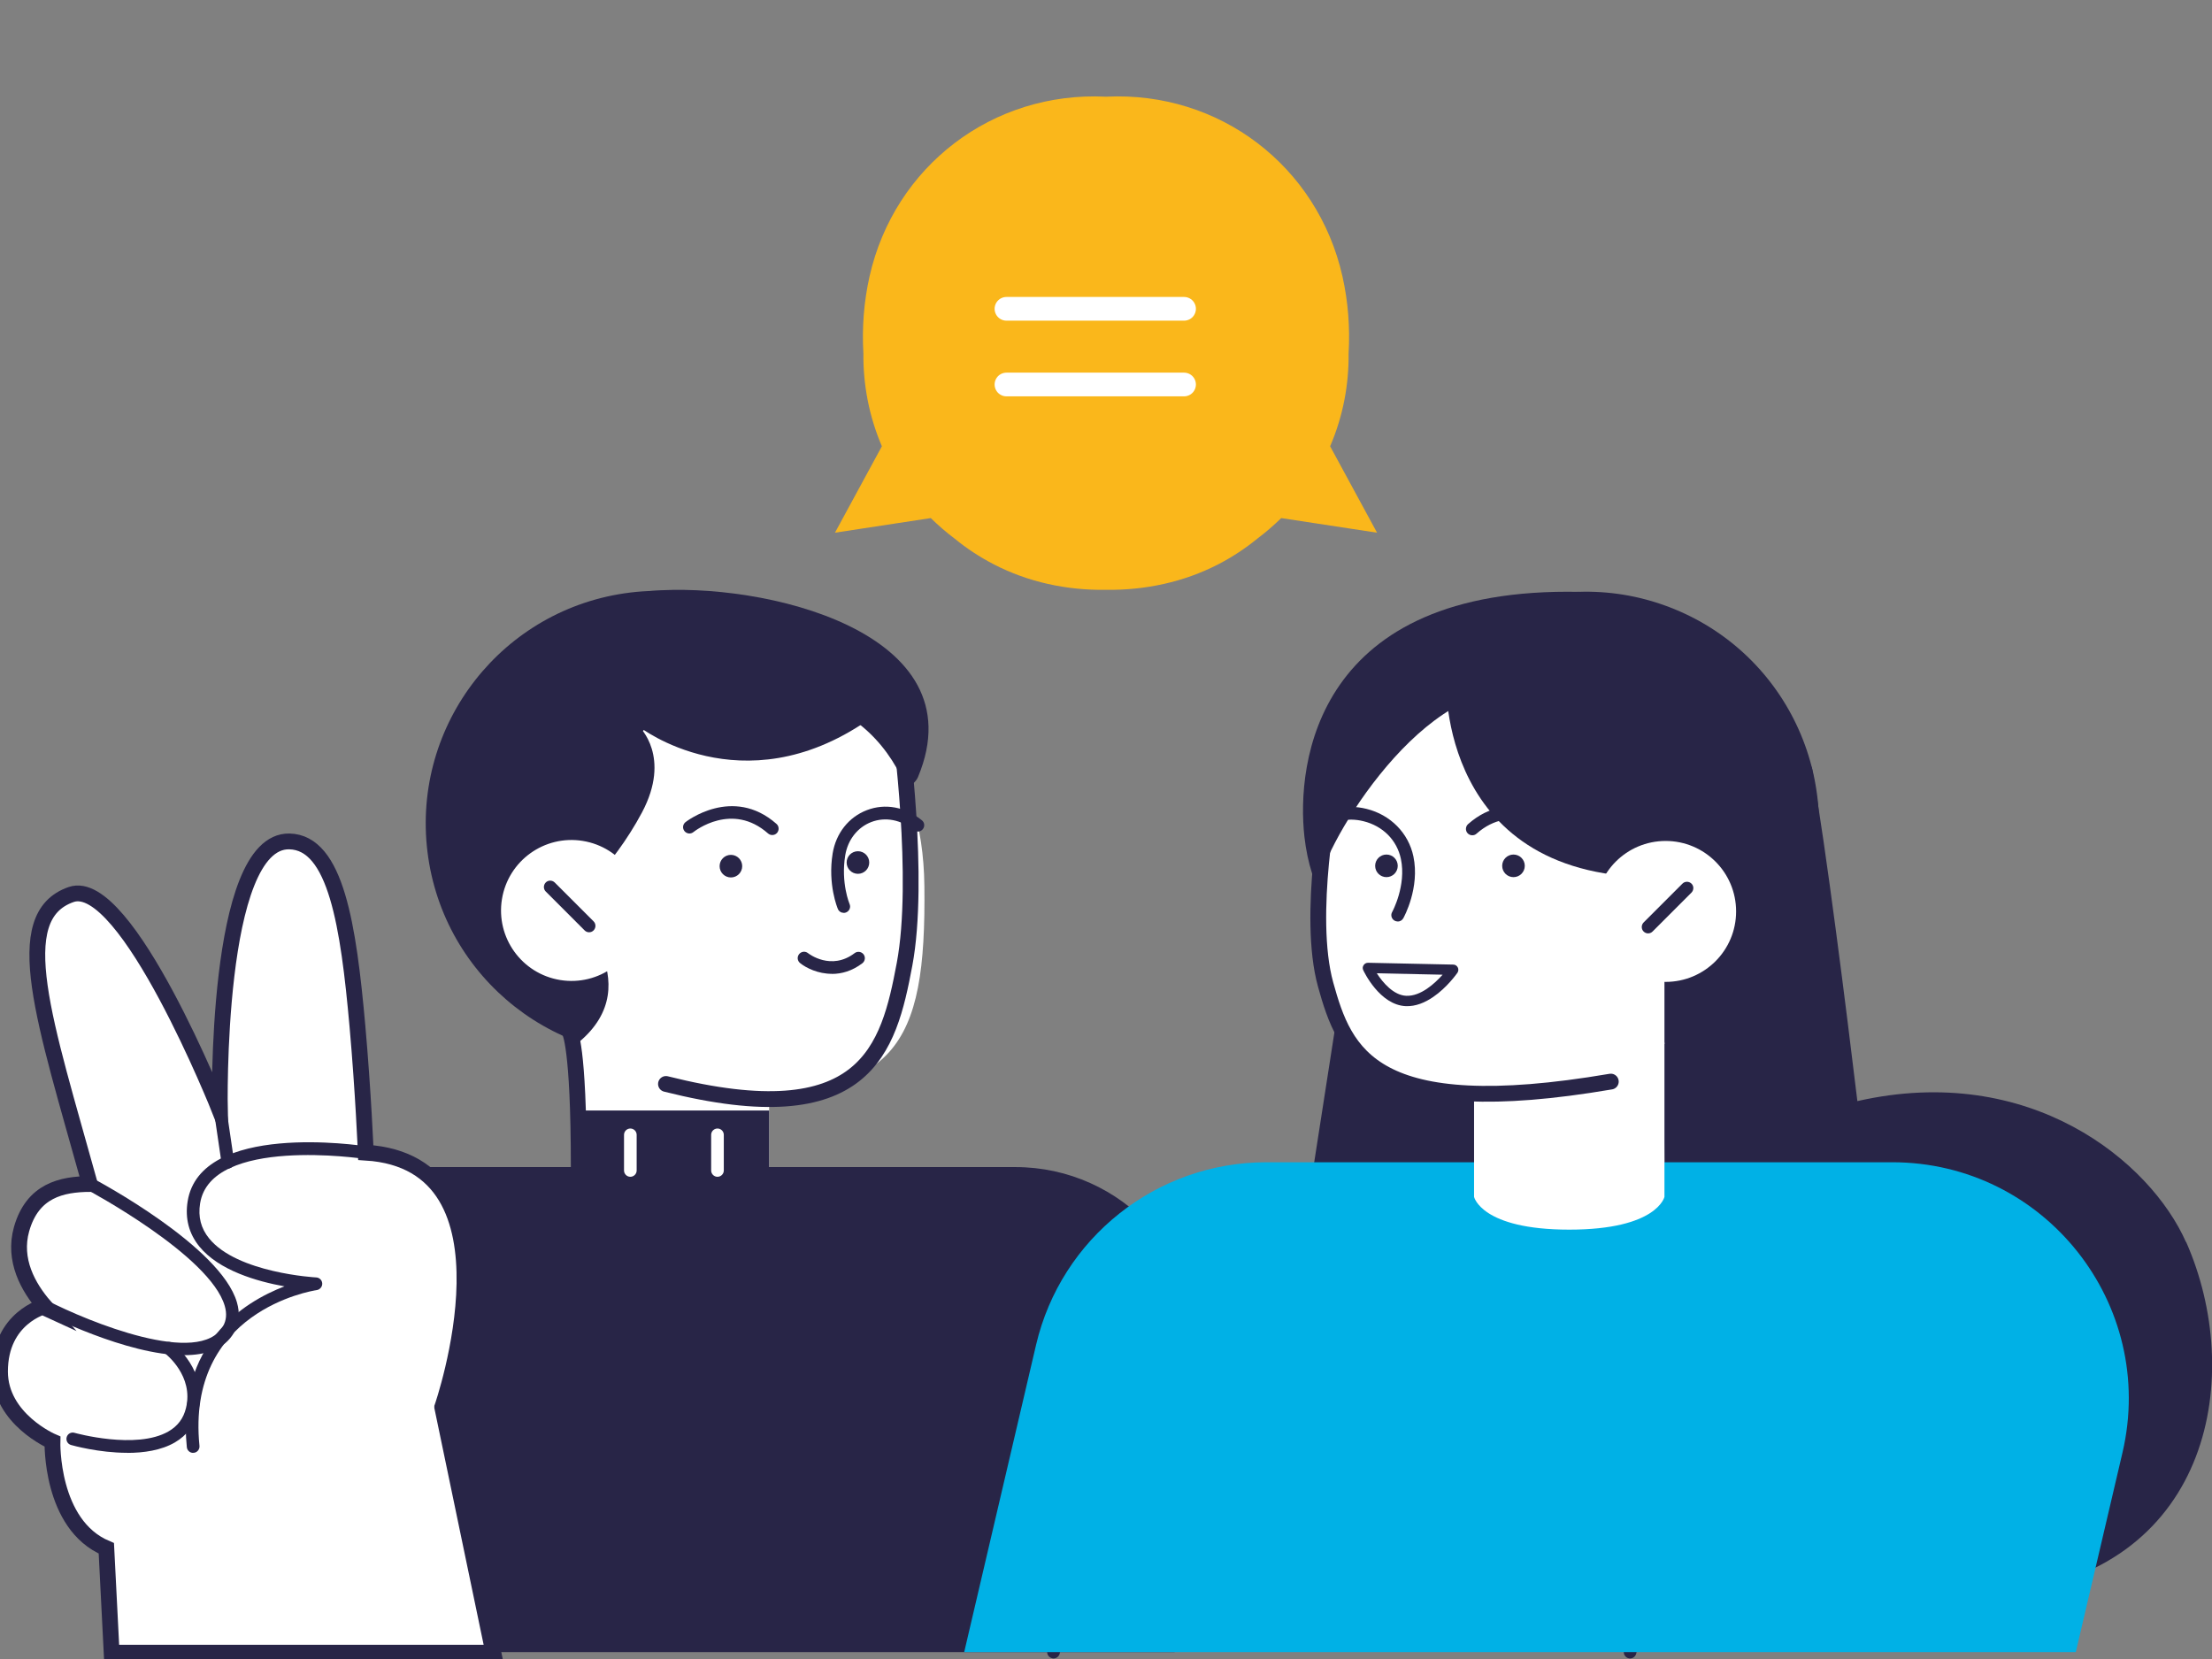 <svg xmlns="http://www.w3.org/2000/svg" id="Calque_1" viewBox="0 0 280 210"><rect x="0" y="0" width="280" height="210" fill="#808080" stroke="none"/><defs><style>.cls-1{fill:#fab71b;}.cls-2{fill:#00b1e6;}.cls-3,.cls-4{fill:#fff;}.cls-5{fill:#282547;}.cls-4,.cls-6{stroke:#282547;stroke-miterlimit:10;stroke-width:2px;}.cls-6,.cls-7{fill:none;stroke-linecap:round;}.cls-7{stroke:#fff;stroke-linejoin:round;stroke-width:3px;}</style></defs><path class="cls-5" d="M133.36,209.93c-.05,0-.1,0-.16-.02-.44-.09-.72-.51-.63-.94,1.06-5.36,4.01-10.2,8.31-13.62,.35-.28,.85-.22,1.13,.13,.28,.35,.22,.85-.13,1.13-4.01,3.18-6.75,7.68-7.73,12.67-.08,.38-.41,.65-.79,.65Z"></path><path class="cls-5" d="M206.34,209.93c-.06,0-.12,0-.18-.02-.43-.1-.7-.53-.6-.96l4.5-19.47c.1-.43,.53-.7,.96-.6,.43,.1,.7,.53,.6,.96l-4.5,19.47c-.09,.37-.42,.62-.78,.62Z"></path><path class="cls-5" d="M141.38,196.79c-.44,0-.8-.36-.8-.8v-6.33c0-.44,.36-.8,.8-.8,.44,0,.8,.36,.8,.8v6.33c0,.44-.36,.8-.8,.8h0Z"></path><path class="cls-5" d="M276.71,157.23c-4.51-10.2-19.74-22.81-41.6-17.85-1.36-11.3-3.96-32.1-5.76-42.28l-19.04,13.92,.39,36.09s-3.17,33.36,2.34,41.34c8.82,12.76,29.41,14.76,41.48,13.15,25.46-3.39,29.61-27.62,22.21-44.38Z"></path><rect class="cls-3" x="73.26" y="123.57" width="24.1" height="27.66"></rect><circle class="cls-5" cx="200.79" cy="104.36" r="29.46" transform="translate(28.04 250.54) rotate(-67.7)"></circle><path class="cls-5" d="M171.97,111.02l-6.13,39.41,27.96-3.32s-3-35.63-5.56-50.01l-16.27,13.92Z"></path><path class="cls-5" d="M21.7,172.71l-6.74,36.42H148.69l2.97-36.27c1.11-13.54-9.58-25.13-23.16-25.13H51.74c-14.73,0-27.36,10.51-30.04,24.99Z"></path><path class="cls-2" d="M262.76,209.13l5.91-25.26c4.39-18.78-9.86-36.75-29.15-36.75h-79.22c-13.9,0-25.98,9.58-29.15,23.11l-9.1,38.9h140.7Z"></path><path class="cls-5" d="M82.31,74.81l7.65,22.27s24.04,6.58,26.25,1.26c7.66-18.41-19.74-24.75-33.9-23.53Z"></path><rect class="cls-5" x="73.26" y="140.57" width="24.1" height="10.66"></rect><circle class="cls-5" cx="83.35" cy="104.25" r="29.46" transform="translate(-12 10.85) rotate(-6.95)"></circle><path class="cls-3" d="M117.01,112.13c.25,20.67-3.7,26.63-25.47,26.63-11.69,0-18.29-6.81-18.29-6.81,0,0-4.19-42.63,18.51-44.47,17.26-1.4,25.07,9.28,25.25,24.65Z"></path><circle class="cls-5" cx="92.52" cy="109.64" r="1.43"></circle><circle class="cls-5" cx="108.6" cy="109.18" r="1.43"></circle><path class="cls-5" d="M97.75,105.7c-.19,0-.38-.07-.53-.2-4.54-4.01-9.25-.33-9.45-.17-.35,.28-.85,.22-1.13-.13-.28-.35-.22-.85,.13-1.13,.06-.05,5.97-4.67,11.52,.22,.33,.29,.36,.8,.07,1.14-.16,.18-.38,.27-.6,.27Z"></path><path class="cls-5" d="M106.8,115.55c-.31,0-.61-.18-.74-.49-.05-.12-1.3-3.1-.66-7.04,.42-2.55,2.03-4.59,4.33-5.47,2.32-.89,4.85-.42,6.96,1.28,.35,.28,.4,.79,.12,1.13-.28,.35-.78,.4-1.13,.12-1.65-1.33-3.61-1.7-5.38-1.03-1.75,.67-2.99,2.25-3.31,4.23-.57,3.49,.54,6.12,.55,6.15,.18,.41-.01,.88-.42,1.06-.1,.04-.21,.07-.32,.07Z"></path><path class="cls-5" d="M72,114.65s5.5-4.73,9.26-11.8c3.76-7.07-.34-10.85-.34-10.85,0,0,12.94,10.13,28.85-.78l-11-10.15h-22.87l-7.62,14.48-8.74,20.49,13.71,15.9c9.17-7.61-1.25-17.3-1.25-17.3Z"></path><circle class="cls-3" cx="72.34" cy="115.24" r="8.92" transform="translate(-53 168.19) rotate(-80.78)"></circle><path class="cls-5" d="M74.57,118.01c-.21,0-.41-.08-.57-.24l-4.92-4.92c-.31-.31-.31-.82,0-1.14s.82-.31,1.14,0l4.92,4.92c.31,.31,.31,.82,0,1.14-.16,.16-.36,.24-.57,.24Z"></path><path class="cls-5" d="M165.12,105.94c1.49,13.28,12.38,19.35,18.26,15.69,2.37-1.48,16.58-46.71,16.58-46.71-33.42-.71-35.89,21.69-34.84,31.02Z"></path><path class="cls-3" d="M210.69,123.99h-24.1v27.51s.91,4.15,12.05,4.15,12.05-4.15,12.05-4.15v-27.51Z"></path><path class="cls-3" d="M166.85,112.46c0,3.93,.18,7.32,.61,10.22,1.84,12.39,8.27,16.1,25.18,16.1,13.99,0,18.06-6.66,18.06-6.66l-1.19-11.01s5.02-32.03-17.7-33.6c-12.48-.86-24.95,20.68-24.95,24.95Z"></path><circle class="cls-5" cx="191.58" cy="109.6" r="1.43"></circle><circle class="cls-5" cx="175.5" cy="109.6" r="1.43"></circle><path class="cls-5" d="M186.36,105.73c-.22,0-.44-.09-.6-.27-.29-.33-.26-.84,.07-1.14,5.54-4.9,11.46-.27,11.52-.22,.35,.28,.4,.78,.13,1.13-.28,.35-.78,.4-1.13,.13-.2-.16-4.93-3.82-9.45,.17-.15,.14-.34,.2-.53,.2Z"></path><path class="cls-5" d="M176.92,116.64c-.13,0-.27-.03-.39-.1-.39-.22-.53-.71-.31-1.09,.02-.03,1.82-3.35,1.11-6.72-.5-2.38-2.27-4.17-4.74-4.78-2.05-.51-4.06-.02-5.12,1.25-.28,.34-.79,.39-1.13,.1-.34-.28-.39-.79-.1-1.13,1.47-1.77,4.06-2.45,6.74-1.78,3.03,.75,5.31,3.06,5.93,6.01,.84,3.98-1.19,7.68-1.28,7.84-.15,.26-.42,.41-.7,.41Z"></path><path class="cls-5" d="M199.96,81.07l-16.9,5.05s-1.07,25.53,27.25,24.9l19.04-13.92-29.39-16.03Z"></path><path class="cls-3" d="M219.76,115.37c0-4.93-3.99-8.92-8.92-8.92s-8.92,3.99-8.92,8.92,3.99,8.92,8.92,8.92c4.93,0,8.92-3.99,8.92-8.92Z"></path><path class="cls-5" d="M208.62,118.15c-.21,0-.41-.08-.57-.24-.31-.31-.31-.82,0-1.14l4.92-4.92c.31-.31,.82-.31,1.14,0s.31,.82,0,1.14l-4.92,4.92c-.16,.16-.36,.24-.57,.24Z"></path><path class="cls-5" d="M177.95,127.36c-3.3-.14-5.31-4.38-5.39-4.56-.1-.2-.08-.44,.05-.63,.12-.19,.33-.3,.56-.3l10.79,.23c.24,0,.46,.14,.57,.36,.11,.21,.09,.47-.04,.67-.08,.11-1.31,1.87-3.09,3.08-1.01,.69-2.19,1.2-3.44,1.15Zm-3.67-4.16c.77,1.2,2.14,2.79,3.73,2.85,1.83,.08,3.61-1.56,4.6-2.67l-8.33-.18Z"></path><path class="cls-5" d="M105.3,123.27c-1.74,0-3.24-.73-4.02-1.36-.35-.28-.41-.78-.13-1.13,.28-.35,.78-.41,1.13-.13,.12,.1,2.94,2.25,5.9,0,.35-.27,.86-.2,1.13,.15,.27,.35,.2,.86-.15,1.13-1.3,.99-2.64,1.35-3.85,1.35Z"></path><path class="cls-3" d="M79.79,148.96c-.44,0-.8-.36-.8-.8v-4.51c0-.44,.36-.8,.8-.8s.8,.36,.8,.8v4.51c0,.44-.36,.8-.8,.8Z"></path><path class="cls-3" d="M90.82,148.96c-.44,0-.8-.36-.8-.8v-4.51c0-.44,.36-.8,.8-.8s.8,.36,.8,.8v4.51c0,.44-.36,.8-.8,.8Z"></path><path class="cls-4" d="M55.98,178.12s10.73-30.96-9.68-32.22c0,0-.31-7.64-1.06-16.06-1.13-12.63-2.71-23.21-8.61-23.33-9.49-.19-8.8,34.07-8.8,34.07,0,0-11.84-29.77-18.82-27.35-8.02,2.77-3.36,16.05,2.36,36.64-3.54,.03-7.25,.8-8.64,5.72-1.1,3.91,.84,7.36,2.92,9.76C5.63,165.34,0,166.77,0,173.61c0,6.03,6.64,8.87,6.64,8.87,0,0-.29,10.52,6.82,13.51l.67,13.21H62.45l-6.47-31.07Z"></path><path class="cls-5" d="M62.45,210c-.37,0-.71-.26-.79-.64l-6.47-31.07c-.03-.14-.02-.29,.03-.43,.06-.18,6.03-17.72,.25-26.39-1.94-2.9-5.04-4.51-9.22-4.76-.44-.03-.78-.41-.75-.85,.03-.44,.41-.78,.85-.75,4.71,.29,8.23,2.13,10.46,5.48,5.93,8.9,.73,25.42,0,27.59l6.43,30.86c.09,.43-.19,.86-.62,.95-.06,.01-.11,.02-.16,.02Z"></path><path class="cls-5" d="M24.45,183.91c-.41,0-.76-.31-.8-.72-1.31-13.06,7.15-18.36,12.36-20.36-3.46-.62-8.31-2.01-10.78-5.05-1.32-1.63-1.82-3.55-1.48-5.7,1.61-10.12,21.81-7.1,22.66-6.97,.44,.07,.74,.48,.67,.92-.07,.44-.48,.74-.92,.67-.19-.03-19.47-2.91-20.83,5.63-.27,1.7,.1,3.15,1.14,4.43,3.55,4.38,13.46,4.94,13.56,4.94,.41,.02,.74,.35,.76,.76,.02,.41-.28,.77-.68,.84-.68,.1-16.57,2.69-14.86,19.72,.04,.44-.28,.84-.72,.88-.03,0-.05,0-.08,0Z"></path><path class="cls-5" d="M23.3,171.55c-7.25,0-17.45-5.19-18.04-5.49-.4-.2-.55-.69-.35-1.08,.2-.39,.69-.55,1.08-.35,5.18,2.67,19.28,8.45,22.24,3.25,.43-.75,.5-1.6,.22-2.57-1.86-6.41-17.32-14.65-17.48-14.74-.39-.21-.54-.69-.34-1.09,.21-.39,.7-.54,1.09-.34,.66,.35,16.22,8.65,18.27,15.71,.41,1.4,.28,2.68-.36,3.82-1.2,2.11-3.55,2.87-6.34,2.87Z"></path><path class="cls-5" d="M16.1,183.9c-3.59,0-6.9-.93-7.11-.99-.43-.12-.67-.57-.55-.99,.12-.43,.57-.68,.99-.55,.08,.02,7.82,2.18,11.9-.18,1.17-.68,1.89-1.64,2.21-2.95,1.01-4.06-2.52-6.83-2.68-6.94-.35-.27-.42-.77-.15-1.13,.27-.35,.77-.42,1.13-.15,.19,.14,4.53,3.5,3.26,8.61-.43,1.73-1.43,3.06-2.97,3.96-1.73,1-3.93,1.32-6.03,1.32Z"></path><path class="cls-5" d="M28.84,147.92c-.41,0-.76-.31-.8-.72l-1.02-6.94c-.04-.44,.28-.84,.72-.88,.45-.05,.84,.28,.88,.72l1.02,6.94c.04,.44-.28,.84-.72,.88-.03,0-.05,0-.08,0Z"></path><path class="cls-6" d="M72.11,130.61s1.15,1.66,1.15,17.11"></path><path class="cls-1" d="M162.18,65.58l12.13,1.85-5.94-10.94c1.65-3.83,2.38-7.82,2.34-11.77,.19-3.25-.06-6.54-.78-9.74-3.15-13.96-15.58-23.46-29.93-22.74-14.35-.71-26.78,8.79-29.93,22.74-.72,3.2-.97,6.49-.78,9.74-.04,3.95,.7,7.94,2.34,11.77l-5.94,10.94,12.13-1.85c.95,.93,1.96,1.8,3.02,2.6,1.49,1.22,3.12,2.3,4.89,3.22,4.41,2.3,9.34,3.34,14.27,3.26,4.93,.07,9.86-.97,14.27-3.26,1.77-.92,3.39-2,4.89-3.22,1.06-.8,2.07-1.67,3.02-2.6Z"></path><line class="cls-7" x1="127.4" y1="39.09" x2="149.88" y2="39.09"></line><line class="cls-7" x1="127.4" y1="48.67" x2="149.88" y2="48.67"></line><path class="cls-6" d="M168.47,100.42s-3.1,15.45-.67,24.21,5.83,17.44,36.1,12.28"></path><path class="cls-6" d="M113.94,92.18s2.59,19.07,.56,29.88c-2.03,10.82-4.87,21.53-30.2,15.15"></path></svg>